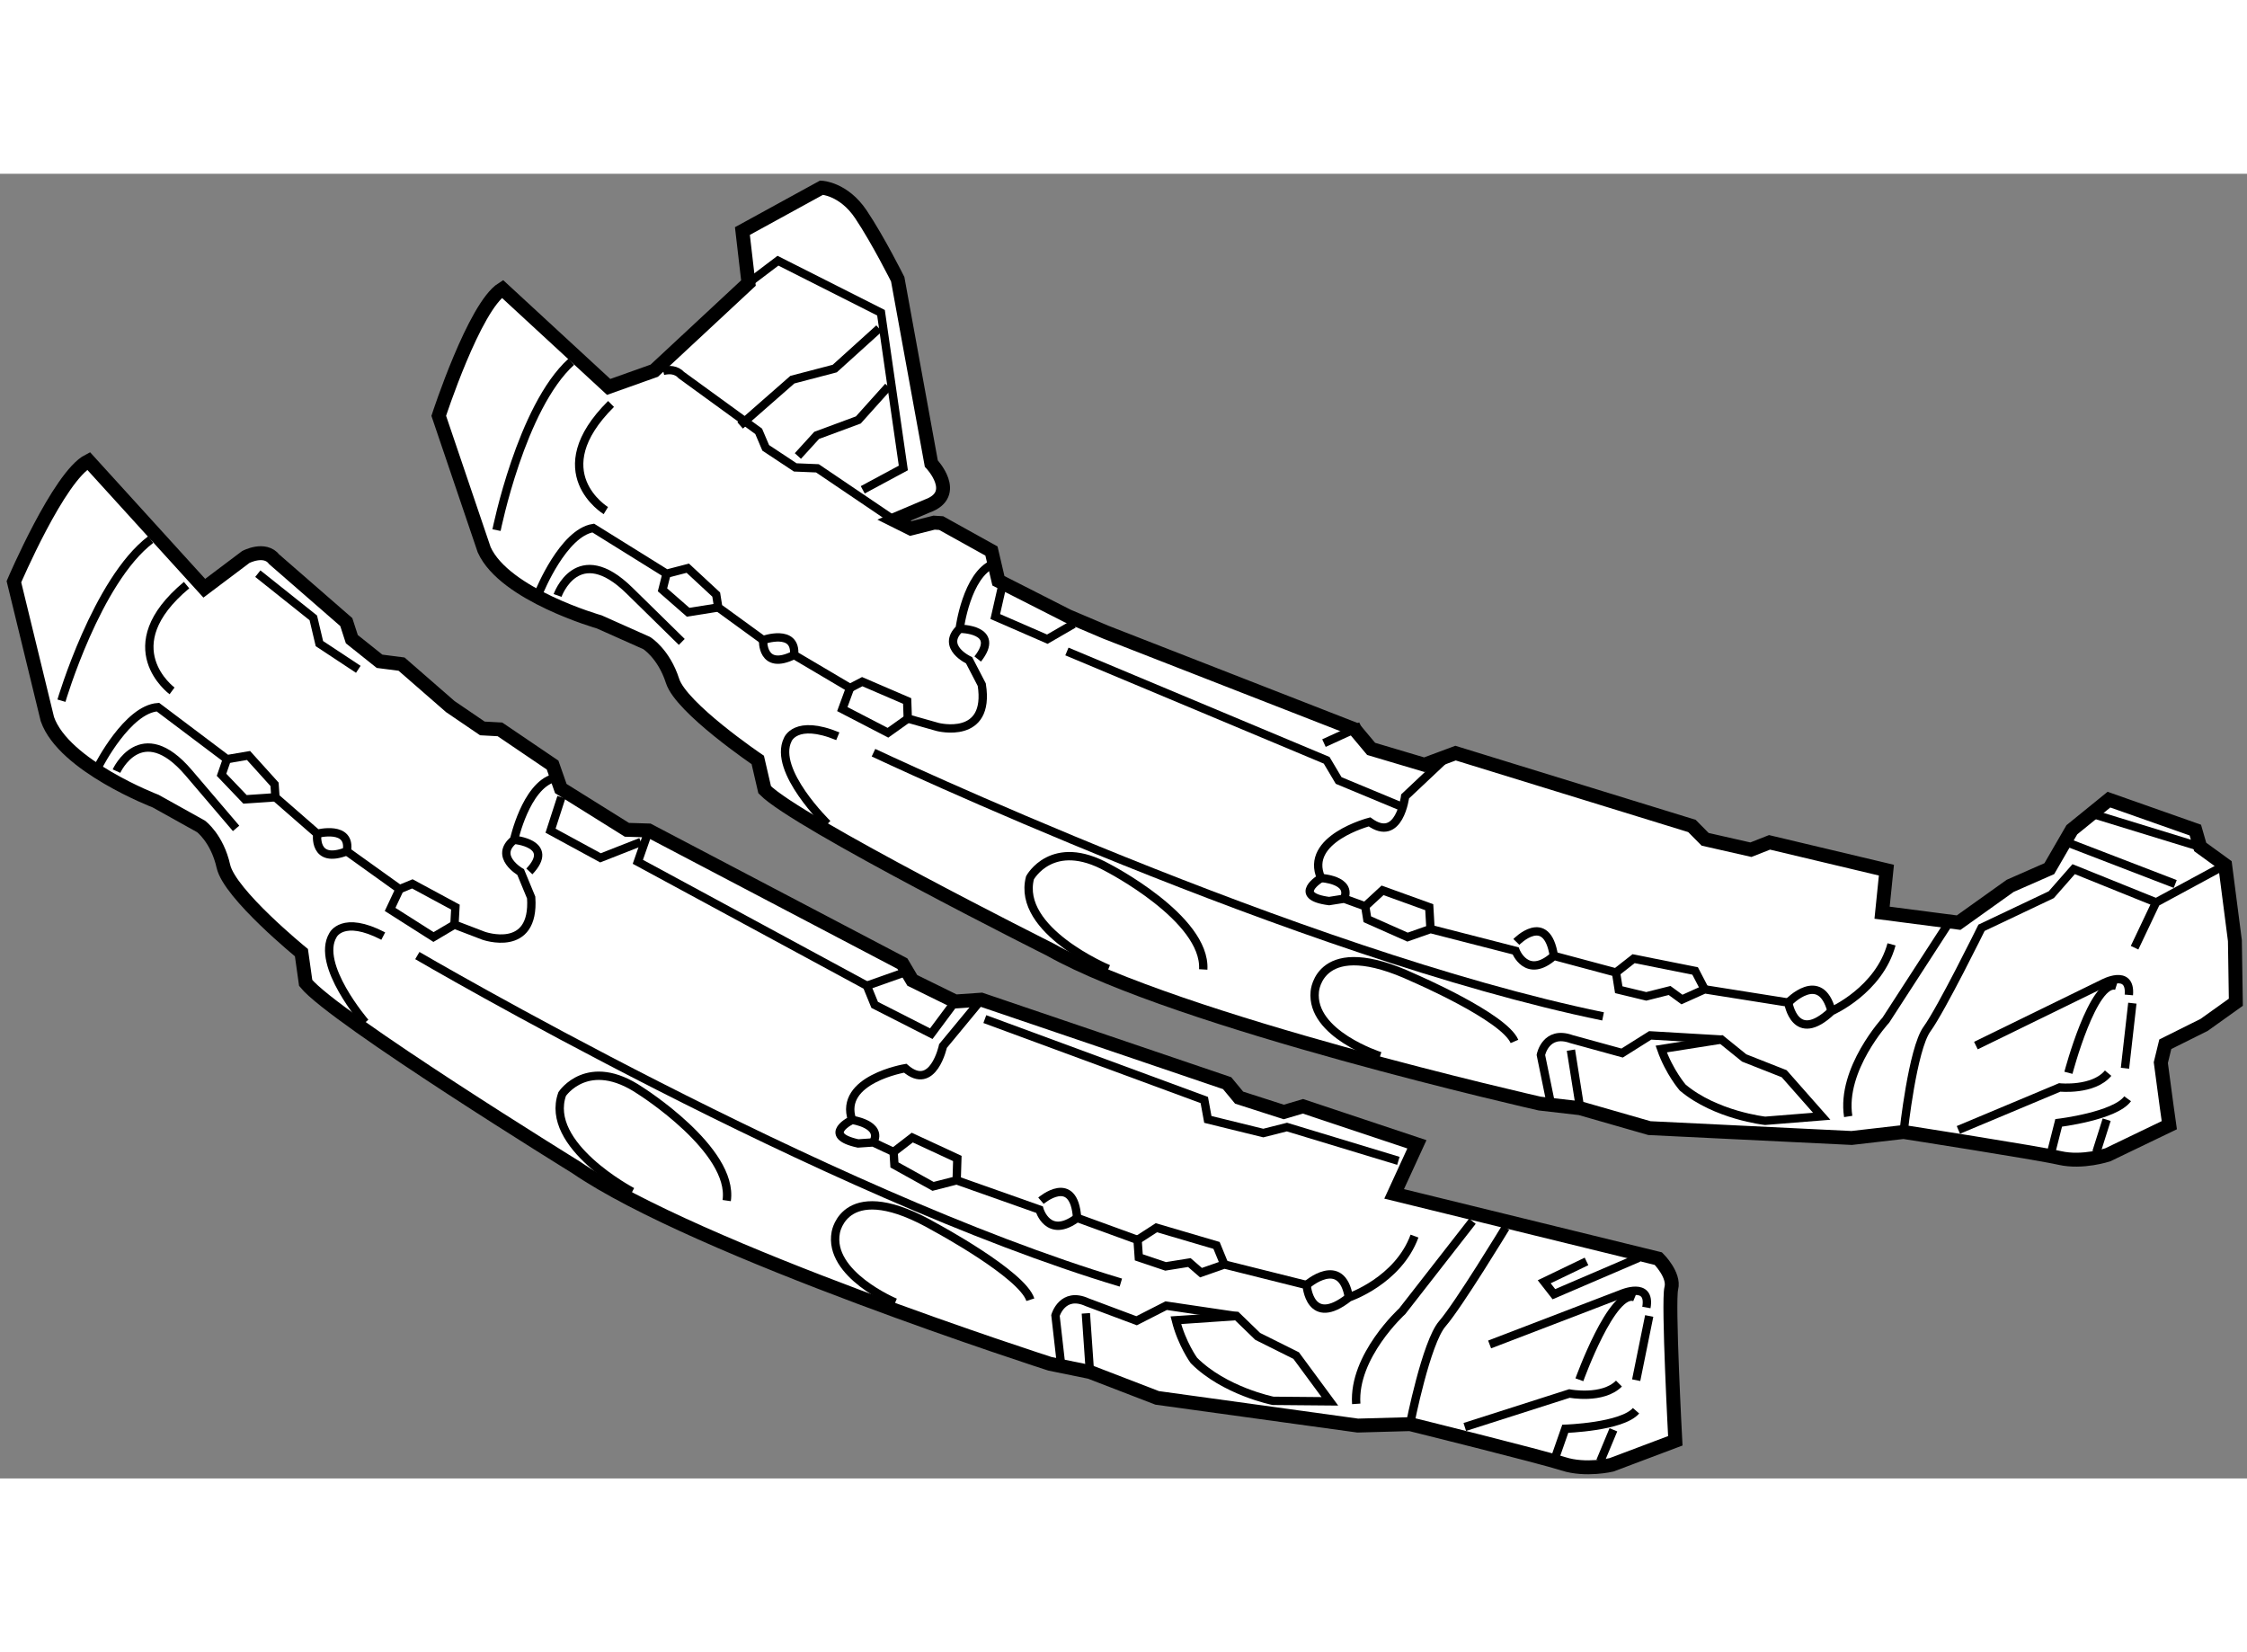 <?xml version="1.0" encoding="utf-8"?>
<!-- Generator: Adobe Illustrator 15.1.0, SVG Export Plug-In . SVG Version: 6.00 Build 0)  -->
<!DOCTYPE svg PUBLIC "-//W3C//DTD SVG 1.1//EN" "http://www.w3.org/Graphics/SVG/1.1/DTD/svg11.dtd">
<svg version="1.1" xmlns="http://www.w3.org/2000/svg" xmlns:xlink="http://www.w3.org/1999/xlink" x="0px" y="0px" width="244.8px"
	 height="180px" viewBox="148.216 3.944 80.747 46.884" enable-background="new 0 0 244.8 180" xml:space="preserve">
	
<rect x="148.216" y="3.944" width="80.747" height="46.884" fill="#808080" stroke="none"/>
	
<g><path fill="#FFFFFF" stroke="#000000" stroke-width="0.5" d="M225.866,35.886c0.153,1.188,0.305,2.248,0.305,2.248l-2.209,1.063
				c0,0-0.902,0.302-1.727,0.115c-0.82-0.188-5.613-0.934-5.613-0.934l-1.866,0.215l-7.267-0.354l-2.49-0.715l-1.452-0.167
				c0,0-12.981-2.937-17.593-5.535c0,0-9.123-4.577-10.259-5.743l-0.248-1.071c0,0-2.75-1.86-3.063-2.841
				c-0.315-0.981-0.929-1.359-0.929-1.359l-1.704-0.76c0,0-3.402-0.966-4.136-2.594l-1.632-4.811c0,0,1.278-3.927,2.288-4.562
				l3.818,3.523l1.638-0.583l3.385-3.15l-0.217-1.868l2.844-1.559c0,0,0.796,0.032,1.418,0.963c0.623,0.932,1.319,2.327,1.319,2.327
				l1.207,6.623c0,0,1.047,1.101-0.153,1.53l-1.188,0.504l0.603,0.301l0.838-0.211l0.255,0.016l1.807,1.004l0.25,1.069l2.496,1.269
				l1.359,0.577l8.952,3.494l0.587,0.701l1.913,0.569l1.121-0.417l8.494,2.618l0.474,0.479l1.645,0.374l0.67-0.264l4.2,0.999
				l-0.156,1.529l2.751,0.357l1.852-1.322l1.407-0.618l0.809-1.397l1.334-1.083l3.104,1.094l0.175,0.606l0.896,0.65l0.351,2.718
				l0.034,2.212l-1.139,0.814l-1.396,0.696L225.866,35.886z"></path><path fill="none" stroke="#000000" stroke-width="0.3" d="M172.047,11.029c0.208-0.053,0.468-0.054,0.657,0.153l2.775,2.017
				l0.253,0.594l1.062,0.703l0.797,0.033l2.752,1.862"></path><path fill="none" stroke="#000000" stroke-width="0.3" d="M166.059,16.75c0,0,0.885-4.419,2.688-6.051"></path><path fill="none" stroke="#000000" stroke-width="0.3" d="M167.598,18.962c0,0,0.854-2.116,1.936-2.287l2.636,1.641l0.762-0.198
				l1.021,0.947l0.074,0.463l1.611,1.171c0,0,1.199-0.428,1.114,0.536l2.01,1.188l0.438-0.228l1.615,0.695l0.022,0.63l1.077,0.304
				c0,0,1.899,0.49,1.582-1.52l-0.455-0.877c0,0-1.026-0.472-0.339-1.136c0,0,0.248-1.939,1.217-2.332"></path><path fill="none" stroke="#000000" stroke-width="0.3" d="M169.987,16.048c0,0-2.277-1.382,0.187-3.832"></path><polyline fill="none" stroke="#000000" stroke-width="0.3" points="186.797,20.122 185.852,20.669 183.981,19.855 184.261,18.623 
						"></polyline><line fill="none" stroke="#000000" stroke-width="0.3" x1="197.122" y1="23.795" x2="195.793" y2="24.403"></line><path fill="none" stroke="#000000" stroke-width="0.3" d="M200.227,24.889l-1.517,1.429c0,0-0.206,1.696-1.28,0.916
				c0,0-2.359,0.611-1.741,2.019c0,0-1.087,0.646,0.288,0.827l0.542-0.086l0.757,0.275l0.074,0.464l1.447,0.642l0.825-0.29
				l3.057,0.784c0,0,0.401,1.047,1.376,0.18l2.233,0.598l0.098,0.618l0.989,0.239l0.838-0.211l0.445,0.325l0.815-0.367l3.006,0.477
				c0,0,0.243,1.544,1.554,0.307c0,0,1.706-0.746,2.156-2.4"></path><path fill="none" stroke="#000000" stroke-width="0.3" d="M218.214,30.916l-2.229,3.442c0,0-1.62,1.763-1.353,3.462"></path><path fill="none" stroke="#000000" stroke-width="0.3" d="M216.622,38.378c0,0,0.321-2.983,0.842-3.699
				c0.52-0.716,1.959-3.639,1.959-3.639l2.506-1.189l0.805-0.918l2.962,1.195"></path><path fill="none" stroke="#000000" stroke-width="0.3" d="M219.221,35.273l4.559-2.227c0,0,1.021-0.558,0.937,0.407"></path><path fill="none" stroke="#000000" stroke-width="0.3" d="M218.591,38.303l3.641-1.526c0,0,1.208,0.126,1.74-0.513"></path><path fill="none" stroke="#000000" stroke-width="0.3" d="M222.546,36.251c0,0,0.891-3.388,1.722-3.124"></path><path fill="none" stroke="#000000" stroke-width="0.3" d="M221.902,39.205l0.293-1.154c0,0,2.021-0.242,2.478-0.867"></path><line fill="none" stroke="#000000" stroke-width="0.3" x1="223.551" y1="39.103" x2="223.92" y2="37.936"></line><line fill="none" stroke="#000000" stroke-width="0.3" x1="224.843" y1="33.749" x2="224.578" y2="36.088"></line><path fill="none" stroke="#000000" stroke-width="0.3" d="M213.68,37.813l-2.033,0.163c0,0-1.774-0.195-2.962-1.194
				c0,0-0.483-0.558-0.772-1.385l2.163-0.341l0.819,0.662l1.436,0.566L213.68,37.813z"></path><path fill="none" stroke="#000000" stroke-width="0.3" d="M179.605,24.748c0,0,15.327,7.239,26.218,9.476"></path><path fill="none" stroke="#000000" stroke-width="0.3" d="M202.707,31.548c0,0,1.091-1.124,1.348,0.5"></path><polyline fill="none" stroke="#000000" stroke-width="0.3" points="206.288,32.646 206.92,32.15 209.131,32.591 209.474,33.25 		
				"></polyline><polyline fill="none" stroke="#000000" stroke-width="0.3" points="197.275,30.269 197.898,29.694 199.577,30.3 199.622,31.085 		
				"></polyline><path fill="none" stroke="#000000" stroke-width="0.3" d="M195.688,29.252c0,0,1.118,0.06,0.83,0.741"></path><path fill="none" stroke="#000000" stroke-width="0.3" d="M212.479,33.727c0,0,1.153-1.215,1.554,0.307"></path><path fill="none" stroke="#000000" stroke-width="0.3" d="M175.638,20.701c0,0-0.061,1.118,1.114,0.536"></path><polyline fill="none" stroke="#000000" stroke-width="0.3" points="172.169,18.317 172.023,18.896 172.944,19.701 174.026,19.529 
						"></polyline><polyline fill="none" stroke="#000000" stroke-width="0.3" points="178.762,22.425 178.485,23.181 180.125,24.031 180.838,23.523 
						"></polyline><path fill="none" stroke="#000000" stroke-width="0.3" d="M168.253,19.097c0,0,0.712-2.014,2.586-0.172
				c1.877,1.842,1.877,1.842,1.877,1.842"></path><path fill="none" stroke="#000000" stroke-width="0.3" d="M177.951,27.307c0,0-1.968-1.908-1.43-3.022
				c0,0,0.275-0.757,1.802-0.128"></path><path fill="none" stroke="#000000" stroke-width="0.3" d="M188.046,32.521c0,0-3.308-1.376-2.817-3.278
				c0,0,0.798-1.473,2.795-0.362c0,0,3.536,1.818,3.431,3.656"></path><path fill="none" stroke="#000000" stroke-width="0.3" d="M197.81,35.652c0,0-2.501-0.793-2.347-2.323
				c0,0,0.146-2.083,3.565-0.486c0,0,3.231,1.391,3.611,2.281"></path><path fill="none" stroke="#000000" stroke-width="0.3" d="M203.934,37.297l-0.346-1.688c0,0,0.174-0.899,1.097-0.569l1.823,0.501
				l1.009-0.635l2.559,0.15"></path><line fill="none" stroke="#000000" stroke-width="0.3" x1="204.999" y1="37.525" x2="204.668" y2="35.437"></line><path fill="none" stroke="#000000" stroke-width="0.3" d="M182.703,20.294c0,0,1.506,0,0.647,1.087"></path><polyline fill="none" stroke="#000000" stroke-width="0.3" points="174.813,12.988 176.69,11.343 178.213,10.944 179.807,9.503 		
				"></polyline><polyline fill="none" stroke="#000000" stroke-width="0.3" points="175.112,7.871 176.172,7.068 179.875,8.938 180.678,14.516 
				179.219,15.301 		"></polyline><polyline fill="none" stroke="#000000" stroke-width="0.3" points="176.888,14.086 177.563,13.345 179.06,12.791 180.138,11.59 		
				"></polyline><polyline fill="none" stroke="#000000" stroke-width="0.3" points="186.556,21.111 195.89,25.021 196.321,25.747 198.526,26.664 
						"></polyline><polyline fill="none" stroke="#000000" stroke-width="0.3" points="224.923,31.756 225.695,30.128 228.177,28.785 		"></polyline><line fill="none" stroke="#000000" stroke-width="0.3" x1="222.587" y1="28.004" x2="226.384" y2="29.466"></line><line fill="none" stroke="#000000" stroke-width="0.3" x1="223.367" y1="26.933" x2="227.281" y2="28.134"></line></g>



	
<g><path fill="#FFFFFF" stroke="#000000" stroke-width="0.5" d="M164.399,23.092l1.152,0.784l0.631,0.034l1.892,1.283l0.295,0.843
				l2.375,1.483l0.786,0.024l9.114,4.785l0.356,0.602l1.542,0.758l0.937-0.065l8.835,3.001l0.43,0.519l1.604,0.516l0.691-0.204
				l4.094,1.366l-0.818,1.781l9.495,2.327c0,0,0.589,0.585,0.465,1.065c-0.123,0.479,0.144,5.481,0.144,5.481l-2.293,0.864
				c0,0-0.927,0.222-1.729-0.036c-0.804-0.261-5.511-1.427-5.511-1.427l-1.88,0.052l-7.207-0.995l-2.416-0.931l-1.434-0.293
				c0,0-12.673-4.07-17.036-7.063c0,0-8.684-5.363-9.712-6.624l-0.153-1.089c0,0-2.576-2.098-2.804-3.103
				c-0.225-1.003-0.805-1.434-0.805-1.434l-1.63-0.908c0,0-3.303-1.263-3.891-2.948l-1.202-4.936c0,0,1.622-3.799,2.682-4.342
				l4.159,4.576l1.491-1.122c0,0,0.681-0.361,1.025,0.086l2.587,2.253l0.199,0.613l0.996,0.795l0.791,0.102L164.399,23.092z"></path><path fill="none" stroke="#000000" stroke-width="0.3" d="M150.424,22.879c0,0,1.271-4.322,3.209-5.79"></path><path fill="none" stroke="#000000" stroke-width="0.3" d="M151.762,25.217c0,0,1.035-2.031,2.129-2.106l2.481,1.869l0.775-0.132
				l0.935,1.036l0.032,0.467l1.502,1.309c0,0,1.233-0.321,1.063,0.632l1.897,1.359l0.458-0.189l1.547,0.835l-0.034,0.628l1.047,0.401
				c0,0,1.849,0.658,1.71-1.373l-0.378-0.915c0,0-0.979-0.56-0.237-1.16c0,0,0.418-1.913,1.418-2.215"></path><path fill="none" stroke="#000000" stroke-width="0.3" d="M154.399,22.527c0,0-2.147-1.577,0.522-3.801"></path><polyline fill="none" stroke="#000000" stroke-width="0.3" points="171.246,27.956 169.794,28.526 168,27.551 168.389,26.348 		
				"></polyline><polyline fill="none" stroke="#000000" stroke-width="0.3" points="182.543,33.688 181.682,34.845 179.648,33.81 179.367,33.122 
				171.137,28.669 171.53,27.543 		"></polyline><line fill="none" stroke="#000000" stroke-width="0.3" x1="180.745" y1="32.635" x2="179.367" y2="33.122"></line><path fill="none" stroke="#000000" stroke-width="0.3" d="M183.479,33.623l-1.376,1.665c0,0-0.355,1.67-1.357,0.798
				c0,0-2.401,0.401-1.91,1.857c0,0-1.14,0.549,0.215,0.847l0.546-0.037l0.731,0.342l0.03,0.467l1.388,0.77l0.848-0.217l2.975,1.052
				c0,0,0.31,1.077,1.354,0.298l2.172,0.791l0.044,0.626l0.964,0.325l0.853-0.137l0.418,0.363l0.842-0.294l2.954,0.739
				c0,0,0.106,1.562,1.521,0.444c0,0,1.764-0.593,2.356-2.203"></path><path fill="none" stroke="#000000" stroke-width="0.3" d="M201.128,41.585l-2.522,3.234c0,0-1.771,1.611-1.653,3.329"></path><path fill="none" stroke="#000000" stroke-width="0.3" d="M198.886,48.876c0,0,0.58-2.941,1.162-3.609
				c0.582-0.669,2.272-3.451,2.272-3.451"></path><path fill="none" stroke="#000000" stroke-width="0.3" d="M201.746,46.013l4.739-1.817c0,0,1.065-0.463,0.895,0.489"></path><polyline fill="none" stroke="#000000" stroke-width="0.3" points="207.102,42.9 204.056,44.207 203.708,43.761 205.228,43.029 		
				"></polyline><path fill="none" stroke="#000000" stroke-width="0.3" d="M200.854,48.978l3.76-1.202c0,0,1.193,0.231,1.78-0.357"></path><path fill="none" stroke="#000000" stroke-width="0.3" d="M204.972,47.282c0,0,1.186-3.298,1.992-2.963"></path><path fill="none" stroke="#000000" stroke-width="0.3" d="M204.072,50.167l0.393-1.124c0,0,2.035-0.063,2.543-0.648"></path><line fill="none" stroke="#000000" stroke-width="0.3" x1="205.723" y1="50.21" x2="206.194" y2="49.08"></line><line fill="none" stroke="#000000" stroke-width="0.3" x1="207.481" y1="44.99" x2="207.013" y2="47.297"></line><path fill="none" stroke="#000000" stroke-width="0.3" d="M196.006,48.057l-2.042-0.018c0,0-1.75-0.35-2.845-1.451
				c0,0-0.434-0.596-0.648-1.445l2.186-0.151l0.756,0.732l1.381,0.689L196.006,48.057z"></path><path fill="none" stroke="#000000" stroke-width="0.3" d="M163.213,32.038c0,0,14.63,8.563,25.281,11.752"></path><path fill="none" stroke="#000000" stroke-width="0.3" d="M185.624,40.848c0,0,1.185-1.022,1.298,0.618"></path><polyline fill="none" stroke="#000000" stroke-width="0.3" points="189.094,42.256 189.771,41.818 191.933,42.454 192.214,43.14 
						"></polyline><polyline fill="none" stroke="#000000" stroke-width="0.3" points="183.606,34.321 191.493,37.229 191.62,37.926 193.613,38.416 
				194.463,38.201 198.468,39.415 		"></polyline><polyline fill="none" stroke="#000000" stroke-width="0.3" points="180.328,39.096 180.998,38.579 182.618,39.33 182.594,40.115 
						"></polyline><path fill="none" stroke="#000000" stroke-width="0.3" d="M178.836,37.943c0,0,1.109,0.158,0.761,0.811"></path><path fill="none" stroke="#000000" stroke-width="0.3" d="M195.168,43.878c0,0,1.257-1.106,1.521,0.444"></path><path fill="none" stroke="#000000" stroke-width="0.3" d="M159.616,27.659c0,0-0.159,1.109,1.063,0.632"></path><polyline fill="none" stroke="#000000" stroke-width="0.3" points="156.372,24.979 156.177,25.542 157.021,26.425 158.114,26.35 
						"></polyline><polyline fill="none" stroke="#000000" stroke-width="0.3" points="162.577,29.65 162.235,30.38 163.794,31.372 164.548,30.925 		
				"></polyline><polyline fill="none" stroke="#000000" stroke-width="0.3" points="157.481,18.314 159.475,19.903 159.694,20.828 161.092,21.752 
						"></polyline><path fill="none" stroke="#000000" stroke-width="0.3" d="M152.402,25.41c0,0,0.884-1.943,2.592,0.057
				c1.706,2.001,1.706,2.001,1.706,2.001"></path><path fill="none" stroke="#000000" stroke-width="0.3" d="M161.339,34.441c0,0-1.791-2.073-1.159-3.135
				c0,0,0.344-0.73,1.808,0.032"></path><path fill="none" stroke="#000000" stroke-width="0.3" d="M170.934,40.526c0,0-3.173-1.664-2.516-3.512
				c0,0,0.924-1.397,2.815-0.116c0,0,3.36,2.123,3.097,3.945"></path><path fill="none" stroke="#000000" stroke-width="0.3" d="M180.386,44.505c0,0-2.423-1.01-2.136-2.521c0,0,0.33-2.063,3.597-0.17
				c0,0,3.098,1.67,3.395,2.591"></path><path fill="none" stroke="#000000" stroke-width="0.3" d="M186.34,46.682l-0.195-1.712c0,0,0.252-0.878,1.144-0.472l1.771,0.663
				l1.063-0.542l2.535,0.375"></path><line fill="none" stroke="#000000" stroke-width="0.3" x1="187.383" y1="47.003" x2="187.237" y2="44.895"></line><path fill="none" stroke="#000000" stroke-width="0.3" d="M166.689,27.877c0,0,1.501,0.132,0.55,1.138"></path></g>


</svg>